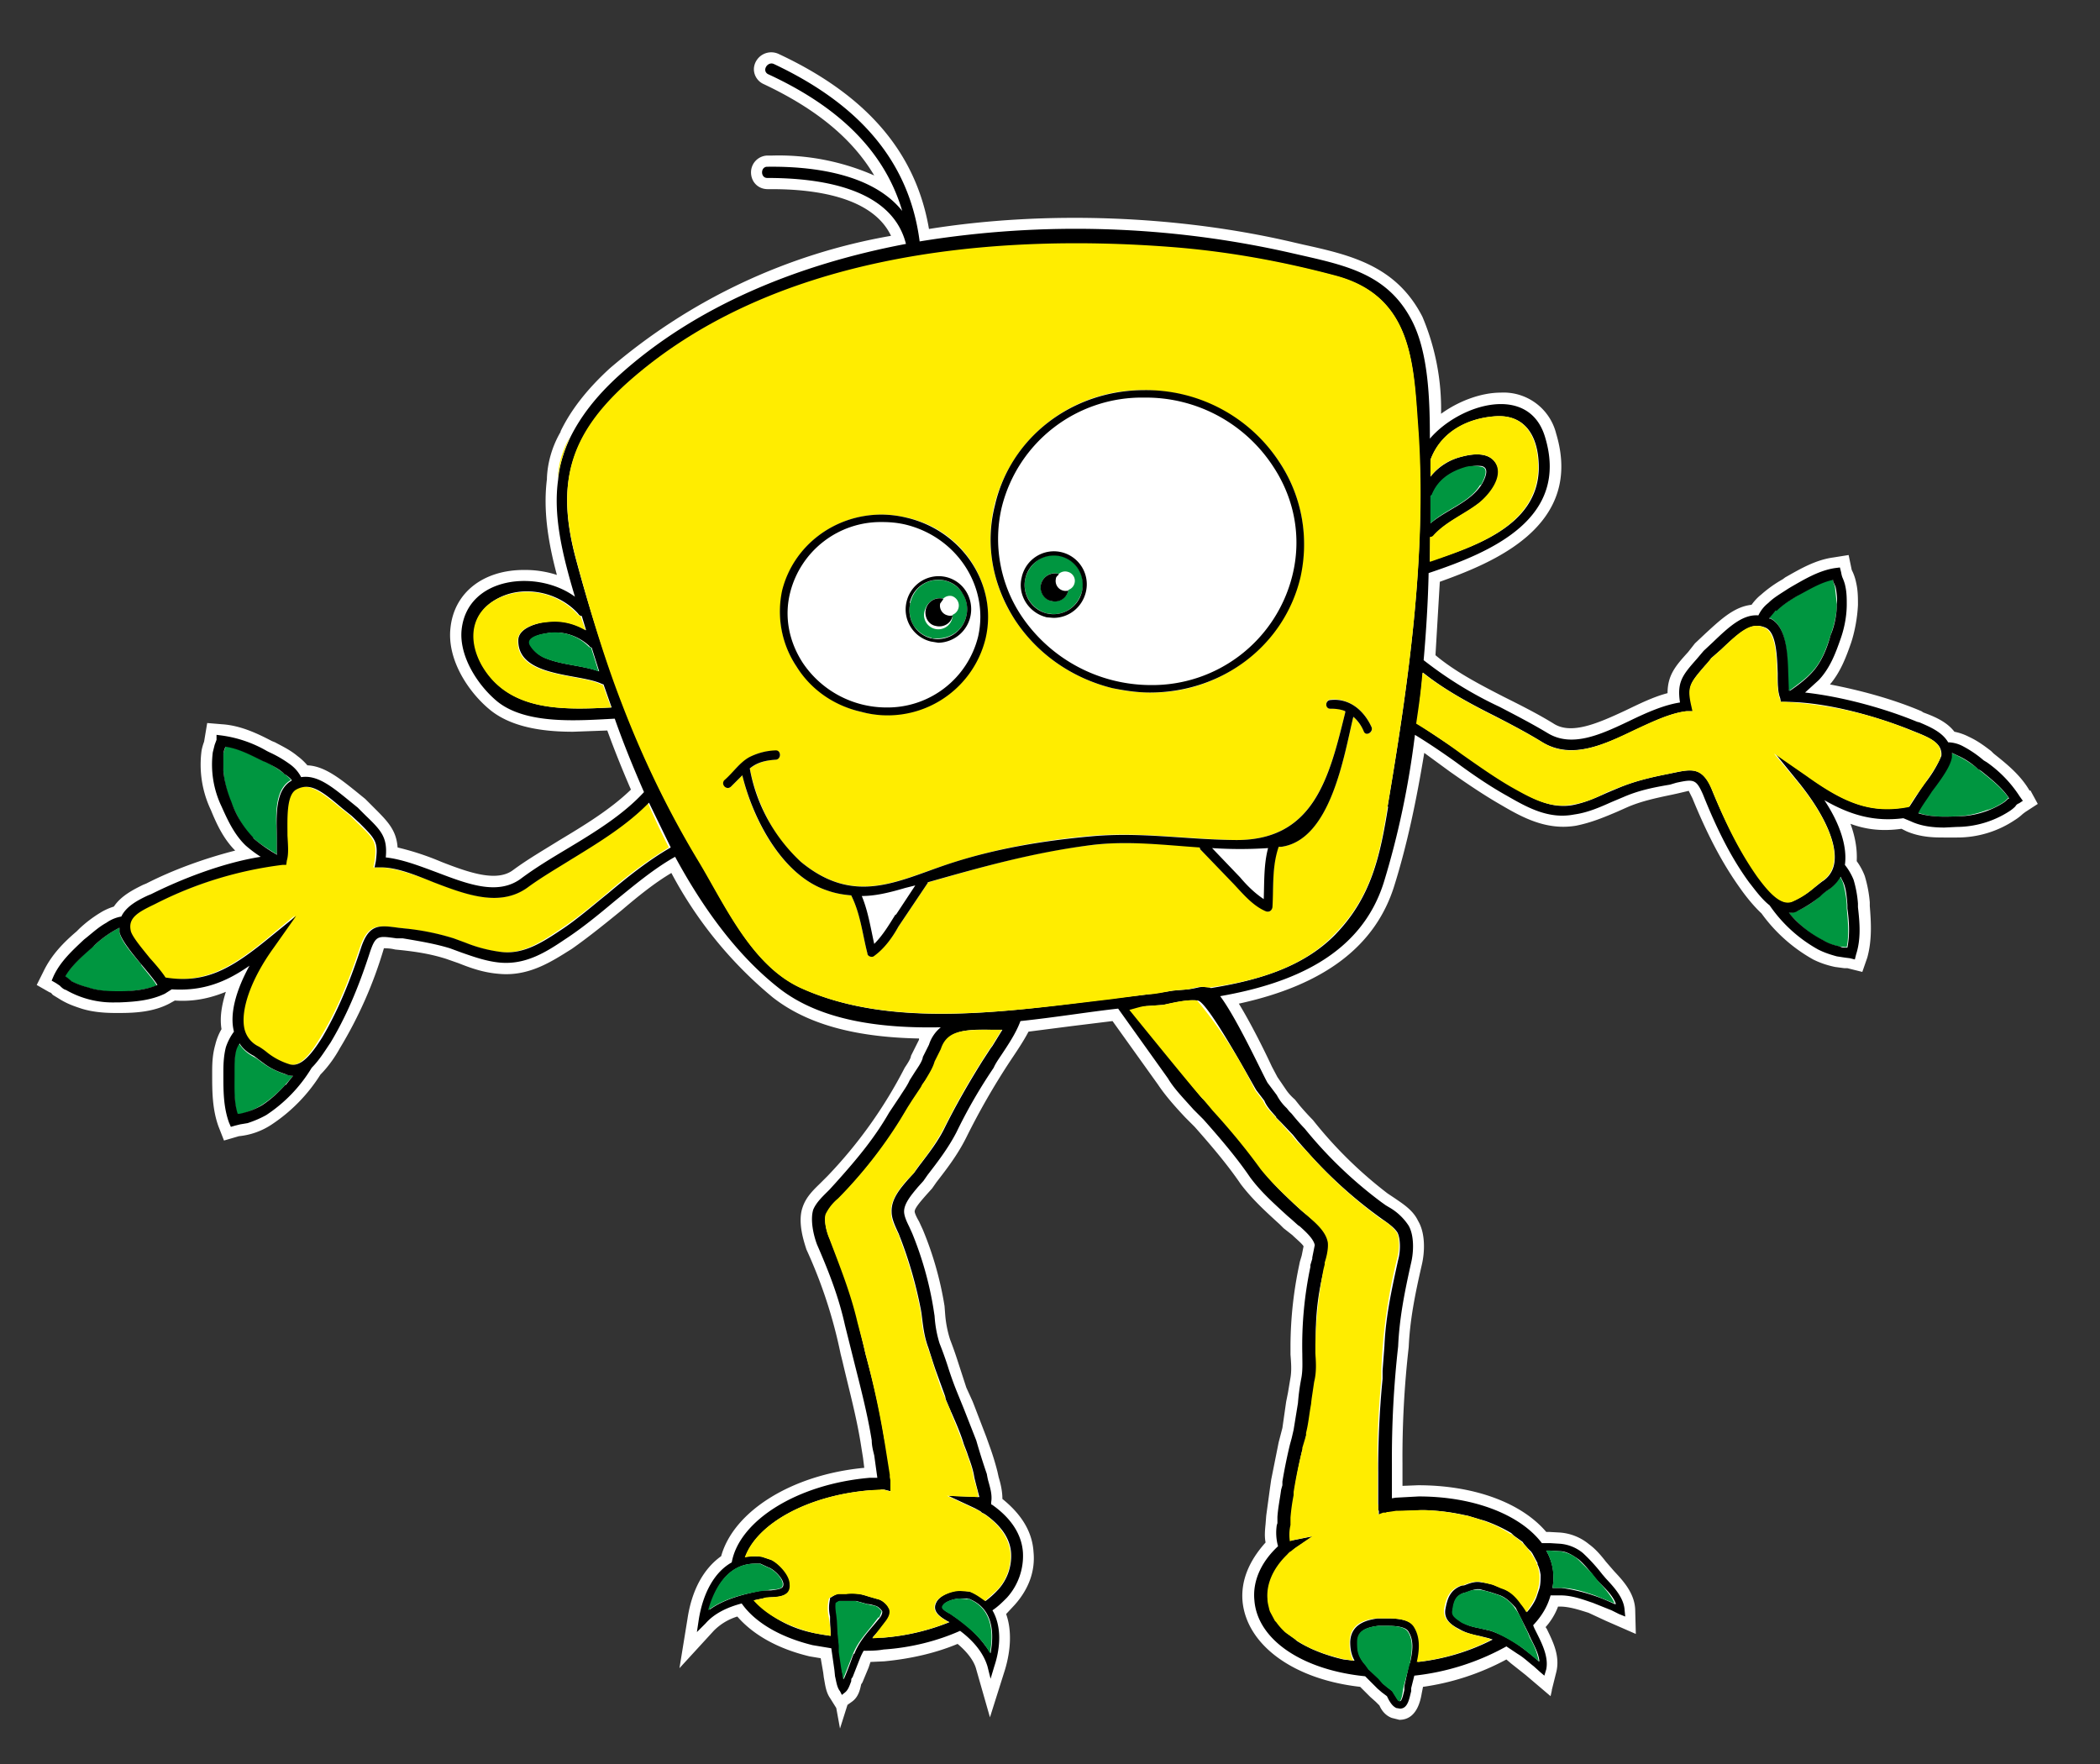 <svg xmlns="http://www.w3.org/2000/svg" viewBox="0 0 33.75 28.35"><rect x="0" y="0" width="33.75" height="28.35" fill="#333333" stroke="none"/><defs/><switch><g><path fill="#FFF" d="M32.62 12.71c-.15-.26-.38-.44-.58-.6l-.04-.04c-.13-.1-.23-.17-.36-.23a.88.88 0 00-.23-.08c-.13-.17-.34-.25-.5-.31l-.03-.02c-.47-.2-1-.34-1.47-.43.17-.2.26-.44.34-.67.05-.15.1-.38.11-.61 0-.12 0-.23-.03-.36a.78.78 0 00-.07-.2l-.05-.24-.25.04c-.29.04-.54.19-.77.32l-.04.03a2 2 0 00-.35.25c-.04.03-.1.09-.15.16-.28.03-.5.24-.74.46l-.17.16-.11.14c-.2.22-.33.37-.33.66-.23.06-.45.17-.68.28-.45.21-.87.39-1.15.21-.26-.16-.54-.3-.8-.43-.41-.21-.79-.41-1.1-.67l.07-1.18c.83-.3 2.32-.88 1.87-2.38a.87.87 0 00-.89-.66c-.31 0-.67.13-.96.34a3.8 3.8 0 00-.3-1.56c-.42-.82-1.15-.99-1.92-1.16l-.13-.03c-1.86-.44-4-.52-5.88-.22-.21-1.23-1-2.15-2.41-2.81a.28.28 0 00-.4.2c-.02.11.04.23.15.28.85.4 1.43.88 1.78 1.47a3.81 3.81 0 00-1.64-.32h-.08a.27.27 0 00-.26.27c0 .15.11.27.27.27h.07c.73 0 1.62.14 1.91.75A9.43 9.43 0 009.8 5.92c-.36.33-.62.66-.79 1.01v.01c-.14.24-.21.5-.22.74v.02c-.06.48.01.98.16 1.54a1.66 1.66 0 00-.53-.08c-.65 0-1.12.36-1.18.93-.06.52.3 1.05.65 1.33.38.3.94.34 1.32.34l.55-.02c.12.33.25.65.38.95-.33.32-.76.58-1.16.82-.24.15-.5.3-.73.47-.26.2-.7.05-1.16-.13a4.36 4.36 0 00-.7-.23c-.02-.28-.16-.42-.38-.64l-.14-.14-.16-.13c-.25-.2-.5-.4-.77-.41a.94.94 0 00-.16-.15c-.12-.1-.25-.16-.36-.22l-.05-.02c-.23-.12-.5-.25-.8-.27l-.24-.02-.04.24-.01.06a.88.88 0 00-.04.14 1.7 1.7 0 00.15.96c.09.22.2.46.39.65-.47.12-.98.3-1.43.53l-.05.02c-.14.07-.35.17-.47.35a.94.94 0 00-.22.1 2 2 0 00-.34.26l-.04.04c-.2.17-.4.37-.53.64l-.11.22.21.12c.02 0 .03.02.05.04l.13.08c.12.07.21.1.33.14.16.05.34.07.55.07h.06c.27 0 .55-.02.8-.15l.09-.05c.29.02.55-.03.82-.14-.07.22-.1.42-.07.6a.92.92 0 00-.1.25c-.04.14-.05.27-.05.43v.05c0 .26 0 .55.1.83l.09.23.24-.07a1.15 1.15 0 00.53-.19 2.65 2.65 0 00.78-.8c.14-.14.25-.31.31-.42a6.8 6.8 0 00.71-1.61c.03 0 .1 0 .18.02l.1.01c.28.03.5.07.72.14l.2.07c.2.08.4.15.64.17.49.05.86-.2 1.18-.4.27-.19.53-.4.8-.62.27-.23.53-.44.8-.6a6.6 6.6 0 001.63 2c.55.43 1.32.64 2.35.66v.02l-.11.22-.02.04c0 .04-.06.13-.1.19a7.38 7.38 0 01-1.24 1.74l-.1.1c-.1.1-.24.22-.3.4-.09.25.03.58.06.68a7.73 7.73 0 01.55 1.68l.03.12c.1.43.22.87.29 1.3l.04.25.02.16c-1.17.11-2.1.7-2.3 1.42-.28.2-.47.54-.54 1l-.13.8.55-.6a.9.9 0 01.38-.23c.26.3.66.52 1.16.64l.18.03.04.23.01.08c.02.1.03.23.1.33l.1.16.06.33.12-.38.07-.05c.1-.07.13-.18.15-.28l.02-.03.1-.24.03-.09.22-.01c.42-.04.82-.13 1.18-.28.12.1.26.25.3.41l.22.77.24-.76c.1-.33.11-.65.02-.9l.14-.15c.23-.26.33-.55.3-.85-.02-.32-.19-.6-.5-.85 0-.13-.03-.25-.06-.35l-.02-.09a4.2 4.2 0 00-.13-.42l-.05-.14-.2-.52-.02-.05-.1-.22-.13-.4a6.41 6.41 0 00-.13-.37 1.77 1.77 0 01-.08-.41l-.01-.13a5.42 5.42 0 00-.35-1.23l-.06-.13c-.03-.05-.07-.13-.07-.16 0-.06.13-.2.19-.27l.09-.1.07-.1c.17-.22.34-.44.48-.72a11.57 11.57 0 01.7-1.22c.1-.15.21-.31.3-.48l.7-.09.65-.08.73 1.02c.12.18.28.36.44.53l.15.15c.31.35.55.64.74.92.19.25.4.44.63.65l.06.06.14.11c.05.05.16.14.18.18l-.03.15-.03.1-.01.05a6.37 6.37 0 00-.14 1.28v.16c.01.13.02.25 0 .37l-.04.24-.03.15-.06.42-.06.23-.12.6-.01.07-.01.07-.06.44-.01.13c-.01.1-.02.2 0 .3-.27.3-.4.62-.37.95.07.7.82 1.25 1.89 1.37l.08.08.08.08.09.08.03.03.03.03c.03.07.09.16.2.2l.12.03c.28 0 .34-.31.36-.43l.02-.1a4 4 0 001.34-.44l.07.06.24.19.4.34.02-.09v-.01l.07-.28c.07-.27-.06-.51-.15-.7l-.02-.03c.09-.1.16-.22.2-.33h.03c.16 0 .33.06.46.1l.28.13.48.21-.01-.39c-.01-.27-.2-.47-.34-.62l-.13-.15c-.07-.09-.16-.2-.27-.28a.83.83 0 00-.47-.19l-.18-.01h-.04c-.4-.47-1.16-.75-2.06-.75l-.25.01v-.18-.17a15.53 15.53 0 01.1-1.88c.02-.44.1-.84.21-1.32.05-.21.06-.51-.06-.71-.08-.17-.24-.27-.37-.36l-.12-.08A6.8 6.8 0 0121.1 18a4.32 4.32 0 01-.21-.23l-.08-.1a.84.84 0 01-.13-.14l-.15-.22-.09-.17c-.12-.26-.34-.7-.53-1.01 1.38-.3 2.2-.93 2.5-1.9.2-.64.35-1.34.48-2.13l.41.3c.27.19.55.38.83.54.34.2.73.41 1.2.33.25-.05.46-.14.65-.22l.18-.08c.21-.09.43-.14.72-.2l.09-.02.17-.04.06.12c.25.61.49 1.06.77 1.45.07.1.2.27.34.4a2.57 2.57 0 00.83.74c.1.05.21.09.35.12l.15.02h.05l.24.06.08-.23c.08-.29.06-.58.04-.83v-.06a2.04 2.04 0 00-.08-.42.99.99 0 00-.13-.24c.01-.18-.02-.38-.1-.6.27.1.53.12.82.08l.08.04c.23.1.46.1.61.1h.2a1.66 1.66 0 00.93-.28.81.81 0 00.13-.1l.04-.03.2-.13-.12-.22z"/><path fill="none" d="M17.08 9.5c.03 0 .06 0 .1-.02a.15.15 0 00-.02-.3.15.15 0 00-.14.05.15.15 0 00.06.27zM13.87 11.32a1.5 1.5 0 001.85-1.09c.18-.8-.34-1.6-1.17-1.8a1.62 1.62 0 00-.38-.04 1.5 1.5 0 00-1.47 1.13c-.1.39-.02.79.2 1.13.22.34.56.58.97.67zm.7-1.64a.53.53 0 01.63-.4c.14.03.25.11.33.23.07.12.1.27.06.4a.53.53 0 01-.63.4.52.52 0 01-.33-.23.54.54 0 01-.06-.4z"/><path fill="none" d="M17.9 10.94c.2.04.4.07.59.07 1.1 0 2.04-.73 2.29-1.76.14-.6.03-1.22-.31-1.75a2.44 2.44 0 00-2.08-1.11c-1.1 0-2.05.72-2.3 1.76-.13.6-.02 1.21.32 1.74s.87.9 1.5 1.05zm-1.48-1.66a.53.53 0 01.64-.4c.28.06.45.35.39.64a.53.53 0 01-.64.4.53.53 0 01-.39-.64zM15.23 9.89h.08a.16.16 0 00-.02-.3.15.15 0 00-.13.03.16.16 0 00-.05.08c-.02.09.03.17.12.19zM19.48 13.63l.45.47c.11.12.23.26.38.35 0-.27 0-.56.08-.83-.3.03-.61.03-.91 0zM13.84 14.4c.11.24.15.5.21.77.14-.14.24-.31.35-.47l.31-.47-.16.04c-.27.08-.49.13-.7.13z"/><path fill="#009640" d="M4.57 17.26c-.2-.07-.3-.14-.38-.2a.68.68 0 00-.12-.08.61.61 0 01-.23-.21.43.43 0 00-.05.1c-.02.1-.03.22-.03.35v.06c0 .21 0 .43.05.63h.03l.09-.02c.1-.04.18-.07.26-.12.16-.1.3-.23.39-.33a9 9 0 00.13-.15h-.02a.48.48 0 01-.12-.03zM4.45 13.73v-.29c-.02-.33-.04-.75.22-.9h.01a.55.55 0 00-.12-.11 1.55 1.55 0 00-.3-.19l-.05-.02c-.19-.1-.39-.2-.59-.23v.03a.42.42 0 00-.03.09 1.7 1.7 0 00.12.78c.09.2.19.42.35.57.11.1.24.18.37.26l.02.01zM2.27 15.5c-.2-.23-.33-.4-.35-.52v-.07a1.64 1.64 0 00-.4.28l-.05.04c-.16.14-.32.29-.43.46l.03.02.07.06a1.71 1.71 0 00.78.17c.2-.01.41-.03.6-.1-.04-.08-.15-.2-.25-.33z"/><path fill="#FFED00" d="M9.2 13.8c-.26.14-.51.3-.74.47-.44.31-.98.1-1.5-.1-.3-.11-.6-.22-.85-.23H6l.02-.1c.04-.3 0-.35-.26-.6a7.34 7.34 0 01-.13-.13l-.15-.12c-.35-.29-.53-.42-.74-.3-.17.1-.15.47-.14.75v.4l-.02.05h-.06c-.7.07-1.5.37-2.03.63l-.04.02c-.25.12-.41.22-.38.4.02.1.2.3.32.46.1.12.2.23.25.32.63.08 1.04-.14 1.62-.61l.48-.4-.36.51c-.37.52-.54 1.02-.47 1.32.03.13.1.22.22.29l.15.1c.08.05.15.1.33.17.2.08.38-.16.54-.43.24-.39.43-.83.63-1.43.13-.4.3-.37.6-.33l.1.01c.3.04.54.08.8.16l.18.07c.2.07.38.13.58.15.35.04.64-.15.94-.35.26-.17.52-.38.77-.59a7.2 7.2 0 011-.74 12.6 12.6 0 01-.34-.72c-.35.36-.8.63-1.23.9z"/><path fill="#009640" d="M29.24 14.41c-.08.07-.16.14-.36.23a.35.35 0 01-.14.03l.14.14c.1.1.24.22.41.3.08.05.16.08.27.1l.09.01h.03c.04-.2.02-.41 0-.62v-.06a1.63 1.63 0 00-.06-.35.52.52 0 00-.05-.1.6.6 0 01-.22.23.85.85 0 00-.11.09zM28.73 10.82c0 .1 0 .21.02.29l.01-.01c.13-.1.25-.18.35-.29.16-.16.24-.38.31-.6.04-.12.1-.3.1-.5l-.03-.28-.03-.09-.01-.03c-.2.05-.4.16-.58.27l-.05.03c-.1.07-.2.13-.28.2-.03.03-.1.08-.11.12h.01c.27.13.28.55.29.89zM31.83 12.39l-.05-.04a1.69 1.69 0 00-.42-.25v.07c-.02.13-.14.3-.32.55-.1.13-.19.27-.22.34.19.07.4.07.6.06.14 0 .33-.03.51-.1.09-.02.16-.06.26-.12a.46.46 0 00.07-.06l.02-.02c-.12-.17-.29-.3-.45-.43z"/><path d="M31.93 12.25l-.05-.03a1.76 1.76 0 00-.32-.22.53.53 0 00-.25-.07c-.1-.17-.3-.25-.46-.32l-.04-.01c-.48-.2-1.17-.4-1.8-.47l.22-.2c.18-.19.27-.43.35-.66.05-.14.1-.34.1-.56 0-.1 0-.2-.03-.32a.76.76 0 00-.04-.11.42.42 0 01-.02-.08l-.02-.08-.08.01c-.26.04-.49.18-.7.3l-.05.03c-.12.08-.23.14-.32.23a.55.55 0 00-.16.2c-.25-.02-.47.18-.73.43l-.15.14-.11.13c-.23.26-.32.37-.27.7-.26.04-.53.16-.8.29-.48.23-.94.44-1.33.2-.25-.15-.52-.29-.77-.42a6.3 6.3 0 01-1.22-.75c.04-.46.07-.93.08-1.4 1.02-.34 2.27-.88 1.87-2.19-.26-.86-1.37-.53-1.85.03 0-.61-.02-1.36-.28-1.88-.4-.79-1.1-.91-1.93-1.1a15.62 15.62 0 00-5.99-.19c-.18-1.4-1.11-2.27-2.34-2.85-.1-.05-.2.1-.1.16 1.02.47 1.85 1.15 2.16 2.2-.48-.6-1.44-.72-2.17-.71-.11 0-.11.18 0 .18.8 0 2 .14 2.23 1.06-1.74.33-3.39 1-4.63 2.13-.36.33-.6.65-.76.97-.11.23-.18.46-.2.69-.08.57.06 1.18.27 1.88-.6-.44-1.72-.33-1.82.52-.05.43.26.91.58 1.17.47.37 1.3.3 1.88.27.14.4.3.79.47 1.18-.34.37-.8.65-1.25.92-.25.15-.5.3-.74.48-.37.26-.84.08-1.34-.11-.27-.1-.55-.21-.82-.24.03-.32-.07-.43-.32-.67a14 14 0 01-.13-.13l-.16-.13c-.27-.22-.5-.4-.75-.36a.58.58 0 00-.17-.2 1.9 1.9 0 00-.34-.2l-.04-.02a1.98 1.98 0 00-.73-.25l-.08-.01v.08l-.03.08-.03.12a1.56 1.56 0 00.14.87c.09.2.2.45.39.63a2 2 0 00.24.18c-.63.1-1.3.37-1.76.6l-.05.02c-.15.07-.35.17-.43.34a.59.59 0 00-.24.1c-.11.06-.2.14-.31.23l-.05.04c-.18.17-.38.35-.49.59l-.03.07.07.04.06.04c.03.03.06.06.1.07a1.51 1.51 0 00.8.2h.06c.25-.01.5-.03.73-.14l.11-.07c.48.03.85-.1 1.25-.38-.23.42-.32.79-.25 1.06a.9.9 0 00-.13.25c-.03.12-.04.24-.04.39v.06c0 .25 0 .51.09.76l.03.07.07-.02.08-.02.12-.02c.12-.04.21-.08.3-.13a2.38 2.38 0 00.73-.76c.13-.13.23-.3.3-.4.24-.4.44-.85.64-1.47.09-.26.13-.25.42-.21h.1c.3.05.53.09.76.16l.19.07c.2.07.4.14.61.16.42.04.75-.17 1.06-.38.26-.17.53-.39.78-.6.32-.26.64-.53.98-.72.45.83 1 1.59 1.68 2.12.66.51 1.61.64 2.59.62a.59.59 0 00-.19.28l-.1.2V17c-.02.08-.09.17-.14.25l-.07.11c-.04.09-.1.17-.15.25l-.18.27c-.23.4-.5.73-.86 1.13l-.1.11c-.1.1-.21.2-.26.32-.05.16 0 .4.06.56.2.46.35.85.45 1.3l.13.52c.11.44.23.89.3 1.33 0 .08.02.16.04.24l.05.36h-.12c-1.17.1-2.1.69-2.22 1.36-.27.15-.46.48-.53.92l-.03.2.14-.14c.14-.16.35-.26.58-.32.21.3.61.54 1.14.67l.3.05.01.07.04.28.01.1c.02.08.03.18.08.24l.03.06.05-.04c.05-.04.07-.1.1-.18 0-.02 0-.05.02-.06l.11-.28.02-.05a1 1 0 01.05-.1c.1 0 .21 0 .32-.02.45-.03.87-.14 1.23-.3.2.15.37.34.44.57l.05.2.06-.2c.1-.3.12-.64-.03-.9.09-.06.16-.13.23-.2a1 1 0 00.26-.73c-.02-.3-.2-.56-.5-.77h-.01v-.04c.02-.12-.02-.24-.05-.35a1.25 1.25 0 01-.02-.1 11.04 11.04 0 01-.17-.54l-.2-.51-.11-.27a5.4 5.4 0 01-.15-.42 5.98 5.98 0 00-.13-.36 1.88 1.88 0 01-.08-.44l-.02-.13a5.53 5.53 0 00-.34-1.2l-.05-.11c-.04-.08-.08-.17-.08-.24 0-.13.12-.27.22-.39l.09-.1.07-.1c.17-.22.33-.43.46-.68.16-.33.35-.67.6-1.04.03-.07.08-.14.12-.2.12-.18.24-.36.31-.55.57-.06 1.11-.15 1.57-.2l.8 1.12c.1.17.26.33.41.5l.16.16c.32.36.56.65.75.93.17.23.36.4.6.62l.07.06.1.09.03.02c.1.09.22.2.24.3l-.04.2v.02l-.03.1v.03a6.13 6.13 0 00-.13 1.4c0 .14.01.27-.02.41a3.52 3.52 0 00-.05.38l-.07.43-.03.13-.03.11a8.6 8.6 0 00-.12.59v.06l-.02.07c-.02.15-.05.29-.06.44v.1l-.01.03a.81.81 0 00.02.34c-.28.26-.41.57-.38.87.05.64.78 1.12 1.78 1.22l.13.13.07.07.07.06.08.06.03.06c.03.05.06.1.12.13l.06.01c.13 0 .15-.17.18-.28v-.05l.05-.2a3.91 3.91 0 001.48-.47l.18.12c.1.06.17.13.26.2l.1.09.07.06.03-.1c.04-.19-.06-.4-.14-.56l-.05-.1a.75.75 0 01-.02-.05c.14-.15.23-.3.28-.48h.16c.19 0 .37.07.52.12l.3.12.12.06.1.04-.01-.1c-.01-.2-.17-.37-.3-.51l-.06-.07a2.83 2.83 0 00-.31-.34.66.66 0 00-.37-.15l-.16-.01h-.13c-.34-.45-1.08-.75-1.98-.75l-.37.02-.06.01v-.05V23.73v-.2a16.05 16.05 0 01.1-1.89c.02-.45.1-.86.21-1.35.04-.17.05-.43-.04-.59a.92.92 0 00-.32-.3l-.05-.03-.07-.05a6.87 6.87 0 01-1.23-1.18 3.46 3.46 0 01-.21-.24l-.04-.04-.04-.05a.78.78 0 01-.16-.21l-.15-.2c-.09-.16-.49-1.03-.76-1.39 1.14-.2 2.26-.65 2.63-1.83.23-.75.4-1.55.5-2.37.23.14.45.29.66.44.27.2.55.39.82.54.33.19.67.38 1.08.3.22-.03.42-.12.6-.2l.19-.08c.23-.1.45-.15.75-.2l.1-.03c.28-.06.32-.06.43.19.24.6.47 1.04.74 1.41.08.1.2.27.33.37a2.3 2.3 0 00.78.71c.1.05.19.08.3.11l.13.02.08.01.08.02.02-.08c.08-.25.06-.5.03-.76v-.06a1.79 1.79 0 00-.07-.38.96.96 0 00-.14-.24c.04-.28-.07-.65-.33-1.04.42.24.8.35 1.27.29l.12.05c.17.08.36.1.54.1l.2-.01a1.57 1.57 0 00.84-.25.58.58 0 00.1-.08c.01-.02.03-.04.06-.05l.06-.04-.05-.07a1.98 1.98 0 00-.53-.55zM23 7.97l.02-.02c.1-.24.31-.38.56-.44a.59.59 0 01.23-.02c.15.03.04.23 0 .3-.19.29-.56.4-.82.62v-.44zm-.01.66c.02 0 .04 0 .06-.03.2-.22.5-.34.73-.52.16-.12.39-.41.27-.62-.11-.2-.37-.17-.56-.12a.93.93 0 00-.5.32v-.27c.17-.45.6-.67 1.05-.7.54-.03.7.42.69.86-.03.9-1.02 1.23-1.75 1.47l.01-.4zm1.92 16.29l.16.01c.11 0 .21.07.3.13.08.07.15.15.22.24a1.49 1.49 0 00.14.16c.1.1.2.2.24.32h-.02a2.85 2.85 0 00-.86-.26h-.14a.85.85 0 00-.1-.6h.06zm3.64-15.1c.08-.08.17-.14.28-.21l.05-.03c.19-.1.38-.22.58-.26v.02l.04.09c.02.1.03.2.02.28 0 .2-.05.38-.1.5-.06.22-.15.44-.3.6-.1.11-.22.2-.35.29h-.02l-.01-.28c-.01-.33-.03-.75-.29-.88h-.02l.11-.13zm-20.8.87c-.26-.47-.14-.94.38-1.13.4-.14.88-.01 1.16.3.02.03.04.04.06.04l.07.23a.97.97 0 00-.62-.14c-.16.02-.47.1-.47.3-.01.6.99.53 1.34.7l.03.01.13.37c-.78.04-1.65.07-2.08-.68zm1.72-.3l.04.02.12.38c-.28-.1-.6-.1-.88-.22a.5.5 0 01-.21-.18c-.1-.15.17-.2.24-.21.25-.05.51.03.7.21zm-5.4 3.07a1.56 1.56 0 01-.35-.57c-.05-.12-.11-.3-.13-.5v-.28a.4.4 0 01.03-.1V12c.21.03.4.13.6.23l.05.02c.12.06.22.11.3.19.04.02.1.07.12.1l-.01.01c-.26.15-.24.57-.23.9v.29l-.01-.01a2.36 2.36 0 01-.37-.26zm-2.14 2.47c-.14 0-.33 0-.51-.06a1.35 1.35 0 01-.27-.1l-.07-.06a.2.2 0 01-.03-.02c.1-.17.27-.32.43-.46l.04-.04a1.68 1.68 0 01.4-.28v.07c.03.12.16.29.36.53.1.12.21.25.25.32-.19.08-.4.1-.6.1zm2.66 1.5c-.09.1-.23.24-.39.34a1.21 1.21 0 01-.35.13h-.03c-.06-.19-.05-.4-.05-.62v-.06c0-.13 0-.24.03-.35a.4.4 0 01.05-.1c.05.08.13.15.23.2l.12.09c.08.06.17.13.38.2.04.02.08.03.13.03l-.12.15zm5.18-3.07c-.25.2-.5.42-.76.59-.3.2-.6.39-.95.35a2.3 2.3 0 01-.58-.15l-.19-.07a3.94 3.94 0 00-.8-.16l-.09-.01c-.3-.04-.47-.07-.6.33-.2.6-.39 1.04-.62 1.43-.17.27-.35.5-.54.43a1.1 1.1 0 01-.34-.18 1.09 1.09 0 00-.14-.1.42.42 0 01-.23-.28c-.07-.3.1-.8.47-1.31l.36-.51-.48.39c-.58.47-.99.7-1.62.6-.05-.08-.15-.2-.25-.31-.12-.15-.3-.36-.31-.45-.04-.2.12-.29.37-.41l.04-.02a6.16 6.16 0 012.03-.62h.06l.01-.07c.03-.1.02-.23.01-.4 0-.27-.02-.65.14-.74.22-.12.4.01.74.3l.15.12.13.12c.26.26.3.3.26.61l-.02.1h.1c.26 0 .55.12.85.24.52.2 1.06.4 1.5.09.23-.17.49-.32.73-.47.44-.27.88-.54 1.23-.9l.35.72c-.35.2-.69.47-1.01.74zm1.63 11.52c.07-.3.27-.75.74-.75h.08l.13.06c.09.03.24.18.24.27 0 .06-.03.08-.2.1h-.14c-.3.06-.62.14-.86.32zm2.32.7l-.02.05a6.09 6.09 0 01-.14.36 1.89 1.89 0 01-.03-.17l-.03-.27-.01-.1-.02-.2v-.2l-.02-.09a.63.63 0 010-.2l.04-.03h.27l.18.05c.05 0 .1.02.14.03.03.01.08.05.1.09 0 0 0 .05-.04.1l-.1.12c-.12.14-.24.28-.31.46zm2.2-.01a1.9 1.9 0 00-.54-.56l-.1-.07c-.13-.07-.15-.1-.12-.14.03-.06.18-.11.28-.11h.12c.43.16.41.6.36.88zm.03-9.76l-.03.04-.13.2c-.25.4-.44.74-.6 1.06-.11.23-.26.42-.42.63l-.08.11-.1.11c-.12.14-.27.31-.26.52 0 .11.06.23.1.32l.01.02a6.76 6.76 0 01.36 1.23l.01.06.01.08c.02.16.04.31.1.47l.08.25.03.09.16.44.01.05.08.19.01.02c.07.16.15.34.2.51l.05.13.02.06c.04.11.08.22.1.35l.03.12.05.19-.5-.02.43.2.09.05.02.02.04.02.03.02c.25.18.39.39.4.62a.8.8 0 01-.21.58 1.5 1.5 0 01-.2.18.7.7 0 00-.25-.15l-.14-.02h-.02c-.11 0-.32.07-.38.19-.08.15.07.24.17.3l.04.02c-.32.13-.68.22-1.07.25h-.17l.11-.12.1-.13c.03-.03.12-.16.05-.24 0-.01-.08-.11-.17-.13l-.14-.04a2.92 2.92 0 00-.18-.05.59.59 0 00-.18 0h-.08-.04c-.04 0-.1.04-.13.06l-.02.01v.02a.61.61 0 000 .28v.08l.01.2v.03a2.6 2.6 0 01-.24-.04 1.8 1.8 0 01-.99-.53 1.97 1.97 0 01.27-.05c.13 0 .33-.02.32-.22 0-.14-.2-.33-.31-.38l-.15-.05a1.1 1.1 0 00-.27 0c.19-.53 1-.99 2.02-1.07h.14l.02-.01h.05l.12.03v-.13-.05l-.02-.05v-.04l-.07-.45-.03-.14c-.07-.45-.18-.91-.3-1.35l-.03-.13-.09-.38c-.1-.47-.28-.9-.45-1.33-.07-.15-.1-.33-.06-.41a.76.76 0 01.2-.25l.12-.12c.36-.4.64-.75.88-1.15l.12-.2.07-.1.14-.22.02-.04.05-.08a.95.95 0 00.15-.28l.1-.2c.1-.31.38-.33.8-.32h.18l-.16.26zm6.7 9.92l-.08.37v.06c-.03.14-.05.18-.07.18v.06-.06c-.03 0-.05-.05-.07-.08l-.05-.08-.09-.07-.06-.05-.07-.08a3.76 3.76 0 00-.16-.15l-.05-.07a.46.46 0 01-.13-.37c0-.16.1-.23.33-.26h.16c.18 0 .3.03.33.1.09.14.06.33.02.5zm2.09-.03h-.01a3.2 3.2 0 00-.27-.22c-.13-.1-.3-.2-.5-.27l-.17-.04c-.1-.02-.2-.04-.29-.1-.1-.06-.17-.1-.15-.2.02-.15.06-.23.18-.27l.04-.01c.06-.02.12-.05.18-.05h.03l.18.05.15.05c.1.04.18.12.25.2l.15.3.05.1.04.09c.06.12.13.25.14.37zm-4.55-9.18l.13.17c.04.1.12.18.19.26v.01l.05.05.03.03.19.2.08.1.15.17a7.19 7.19 0 001.2 1.08c.1.07.2.14.25.22.05.1.05.3.01.44-.1.46-.2.9-.22 1.38l-.03.4v.13a14.89 14.89 0 00-.07 1.52V24.27l.01.01v.07h.01l.07-.03h.05l.01-.01h.02l.14-.02h.03l.35-.02h.05a3.44 3.44 0 01.65.08l.05.01.2.06.07.02a2.33 2.33 0 01.43.2l.04.04.14.1.02.03.06.07.06.06.02.03.08.15v.02c.03.06.04.11.05.17 0 .07 0 .15-.02.22l-.04.12c-.03.09-.09.18-.16.26a.9.9 0 00-.08-.13.65.65 0 00-.31-.25l-.15-.06a1.16 1.16 0 00-.2-.04c-.1-.02-.19.02-.27.05h-.03c-.2.07-.24.22-.27.38-.03.17.1.26.22.32.1.06.21.09.32.11l.16.04.06.02a3.45 3.45 0 01-1.2.36c.04-.17.06-.37-.04-.55-.06-.1-.2-.15-.43-.15h-.18c-.1.02-.43.05-.44.38 0 .12.02.21.07.3l-.18-.02-.04-.01a2.34 2.34 0 01-.21-.06l-.06-.02a2.58 2.58 0 01-.2-.08l-.06-.03a1.52 1.52 0 01-.18-.1l-.03-.03-.14-.1-.02-.03a1 1 0 01-.12-.13l-.02-.03a.87.87 0 01-.08-.15l-.01-.03a.65.65 0 01-.04-.16c-.02-.24.08-.49.3-.7l.03-.02a.34.34 0 01.04-.05l.01-.01a.84.84 0 01.09-.07l.25-.17-.3.06-.05.01a.68.68 0 010-.24v-.02-.11l.05-.36v-.05a7.72 7.72 0 01.13-.68l.02-.02.04-.2.01-.05c.04-.15.06-.3.08-.46l.01-.09.05-.27c.03-.16.02-.3.01-.46v-.08-.07a4.12 4.12 0 01.13-1.2l.02-.08v-.03c.03-.1.06-.21.05-.32-.02-.18-.2-.32-.34-.44a1.37 1.37 0 01-.1-.08l-.11-.1c-.2-.19-.37-.35-.52-.56-.21-.29-.46-.6-.77-.94l-.16-.17-.03-.03-1.15-1.42c.05 0 .2-.05.25-.06l.28-.02c.19-.04.4-.09.55-.07.16.02.85 1.29.94 1.44zm2.12-4.56c-.13.8-.27 1.46-.85 2.06-.52.53-1.26.74-2 .86l-.02-.01c-.19-.02-.13 0-.34.03l-.24.02-.4.06-.6.07c-1.62.2-3.52.5-4.98-.17-.8-.36-1.22-1.33-1.64-2.03-.49-.81-.9-1.66-1.24-2.55A24.2 24.2 0 019.26 9c-.33-1.21-.11-1.99.8-2.81 2.3-2.08 5.8-2.44 8.77-2.2.9.06 1.78.22 2.65.45 1.25.34 1.24 1.46 1.31 2.52.14 2-.16 4.05-.49 6.01zm7.27 1.13l.05.1c.04.1.05.22.06.35v.06c.03.21.04.43 0 .63h-.03c-.03 0-.06 0-.09-.02-.1-.02-.19-.05-.27-.1a1.73 1.73 0 01-.55-.44c.05 0 .1 0 .14-.03.2-.1.28-.17.36-.23a.82.82 0 01.12-.1.6.6 0 00.21-.22zm1.11-1.13c-.62.13-1.05-.06-1.66-.5l-.5-.35.39.48c.4.5.61.97.56 1.28a.42.42 0 01-.2.3l-.14.11c-.07.06-.15.12-.32.2-.19.09-.38-.14-.57-.4-.26-.36-.49-.79-.73-1.37-.15-.39-.33-.35-.62-.29l-.1.02c-.3.06-.54.12-.78.22l-.19.08c-.18.08-.35.16-.56.2-.35.06-.65-.11-.97-.3-.26-.14-.54-.34-.8-.53l-.72-.48.09-.82c.35.28.76.5 1.16.7.25.13.52.27.76.42.47.28.99.04 1.49-.2.3-.14.57-.27.83-.3h.1l-.02-.1c-.07-.3-.03-.35.21-.63.04-.04.08-.08.1-.12l.16-.14c.33-.31.5-.45.72-.35.17.08.18.46.19.73 0 .16 0 .3.04.4l.01.06h.07c.69 0 1.52.25 2.06.47l.05.02c.25.1.42.19.4.38a1.9 1.9 0 01-.29.47l-.22.34zm1.58-.12a.46.46 0 01-.07.06 1.4 1.4 0 01-.76.22c-.2.01-.42.01-.61-.05.03-.08.13-.21.22-.35.19-.25.3-.42.32-.55v-.07l.13.06c.1.05.19.11.29.2l.05.03c.16.13.34.27.45.44l-.02.01z"/><path fill="#FFED00" d="M31.19 12.15c.02-.2-.14-.28-.4-.38l-.05-.02a6.21 6.21 0 00-2.06-.47h-.06l-.02-.06c-.03-.1-.04-.23-.04-.4-.01-.27-.02-.65-.2-.73-.21-.1-.38.04-.7.35l-.16.14-.1.12c-.24.28-.29.33-.22.64l.02.09h-.1c-.25.03-.53.16-.83.3-.5.24-1.02.49-1.48.2-.25-.15-.51-.29-.77-.42-.4-.2-.8-.42-1.16-.7-.02.28-.06.55-.1.82.25.15.5.32.73.49.27.19.54.38.8.53.32.18.62.35.98.28.2-.03.37-.1.56-.2l.18-.07c.25-.1.48-.16.79-.22l.09-.02c.3-.06.47-.1.63.29.24.59.46 1.01.72 1.38.19.26.39.48.57.4.18-.08.25-.15.32-.2l.14-.12a.42.42 0 00.2-.3c.06-.3-.15-.78-.56-1.28l-.4-.48.52.36c.6.43 1.03.62 1.65.5.05-.1.14-.22.23-.34.11-.17.27-.39.28-.48zM24.72 7.55c.01-.44-.15-.9-.69-.86-.45.03-.88.25-1.04.7v.27c.12-.16.29-.27.5-.32.18-.05.44-.08.55.11.12.22-.11.5-.27.63-.23.18-.53.3-.73.52a.07.07 0 01-.06.03v.4c.72-.25 1.7-.57 1.74-1.48z"/><path fill="#009640" d="M23.8 7.8c.04-.08.15-.28 0-.3a.59.59 0 00-.23 0c-.25.07-.46.2-.56.45l-.02.02v.44c.25-.23.63-.33.8-.62z"/><path fill="#FFED00" d="M9.66 11c-.35-.18-1.35-.1-1.34-.7 0-.21.3-.29.47-.3.22-.03.43.02.62.13a57.3 57.3 0 01-.08-.23.07.07 0 01-.05-.03 1.1 1.1 0 00-1.16-.3c-.52.18-.64.65-.38 1.12.43.75 1.3.72 2.08.68l-.13-.36-.03-.01z"/><path fill="#009640" d="M8.52 10.38a.5.5 0 00.22.19c.28.12.6.12.88.22l-.12-.38a.09.09 0 01-.04-.02.76.76 0 00-.7-.21c-.07.01-.33.06-.24.2z"/><path fill="#FFED00" d="M22.8 6.95c-.08-1.06-.07-2.18-1.33-2.52-.86-.23-1.74-.39-2.64-.46-2.97-.23-6.47.13-8.77 2.2-.91.83-1.13 1.6-.8 2.82.21.78.44 1.56.73 2.31.34.89.75 1.74 1.24 2.55.42.7.85 1.67 1.64 2.03 1.46.66 3.36.37 4.98.18l.6-.08c.12 0 .28-.04.4-.06l.24-.02c.2-.04.15-.05.34-.03h.01c.74-.1 1.5-.32 2-.85.6-.6.73-1.26.86-2.06.33-1.96.63-4.01.5-6.01zm-6.82 1.17a2.44 2.44 0 012.4-1.85 2.63 2.63 0 012.19 1.17c.36.56.47 1.2.32 1.84a2.44 2.44 0 01-2.4 1.85 2.6 2.6 0 01-2.18-1.17 2.36 2.36 0 01-.33-1.84zm-3.4 1.37c.17-.72.83-1.22 1.6-1.22.13 0 .26.02.4.05.9.2 1.46 1.08 1.25 1.94a1.62 1.62 0 01-1.6 1.23 1.74 1.74 0 01-1.43-.78c-.24-.37-.32-.8-.22-1.22zm9.34 2.26a.74.74 0 00-.17-.23c-.15.62-.36 1.97-1.16 2.09h-.05c-.1.31-.07.64-.1.97 0 .06-.05.09-.1.06-.2-.1-.36-.28-.51-.44l-.54-.55a.06.06 0 01-.01-.04c-.58-.04-1.15-.1-1.73-.03-.94.11-1.75.35-2.63.6l-.01.01-.47.7c-.1.17-.23.35-.4.47-.04.03-.1 0-.1-.04-.08-.31-.11-.64-.26-.93a1.64 1.64 0 01-.39-.08c-.72-.24-1.2-1.15-1.36-1.85l-.18.18c-.07.07-.17-.04-.1-.1.13-.12.23-.28.4-.37.12-.07.26-.1.41-.1.1-.02.1.13 0 .14a.71.71 0 00-.41.14c.11.54.39 1.14.82 1.5.87.71 1.55.3 2.36.04.75-.25 1.54-.39 2.32-.46.78-.06 1.5.05 2.27.07 1.29.03 1.54-1 1.8-2.05v-.02a.44.44 0 00-.23-.04c-.1 0-.1-.14 0-.15.3-.02.53.18.65.44.04.09-.08.16-.12.07z"/><path fill="#FFED00" d="M8.96 7.7c.03-.22.1-.45.2-.68-.12.21-.19.44-.2.69z"/><path d="M21.39 11.25c-.1 0-.1.15 0 .14.08 0 .16.01.23.04v.02c-.26 1.06-.51 2.08-1.8 2.05-.78-.01-1.49-.13-2.27-.06s-1.57.2-2.32.45c-.81.27-1.5.67-2.36-.04a2.7 2.7 0 01-.82-1.5c.12-.1.26-.13.41-.14.1 0 .1-.16 0-.15a.99.99 0 00-.42.11c-.16.09-.26.25-.4.37-.06.07.04.17.11.1l.18-.18c.17.7.64 1.61 1.36 1.85.14.05.27.07.39.08.15.3.18.62.26.93 0 .05.07.07.1.05.17-.12.3-.3.4-.48l.47-.7v-.01c.88-.25 1.7-.48 2.64-.6.58-.07 1.15 0 1.73.04l.01.03.54.56c.15.16.3.34.5.43.06.03.11 0 .12-.06.02-.32-.01-.65.1-.97h.04c.8-.11 1.01-1.47 1.16-2.09.07.06.13.14.17.24.04.08.16 0 .12-.08-.12-.26-.35-.46-.65-.43zm-7 3.45c-.1.16-.2.33-.34.47-.06-.27-.1-.53-.2-.77.21 0 .43-.05.7-.13l.16-.04-.31.47zm5.92-.25c-.15-.1-.27-.22-.38-.35l-.45-.47c.3.02.6.02.9 0-.07.26-.06.54-.07.82zM13.84 11.44a1.62 1.62 0 002-1.18c.2-.86-.37-1.73-1.27-1.94a1.75 1.75 0 00-.4-.05c-.76 0-1.42.5-1.6 1.22-.09.42-.01.86.23 1.22.23.37.6.63 1.04.73zM12.7 9.52a1.5 1.5 0 011.47-1.13c.13 0 .25.01.38.04.83.2 1.35 1 1.17 1.8a1.5 1.5 0 01-1.48 1.14 1.62 1.62 0 01-1.34-.72c-.22-.34-.3-.74-.2-1.13zM17.88 11.06c.2.04.4.07.6.07 1.17 0 2.16-.76 2.42-1.85.14-.63.03-1.29-.33-1.84a2.56 2.56 0 00-2.18-1.17c-1.16 0-2.15.76-2.4 1.85-.16.63-.04 1.28.32 1.84.36.55.92.94 1.57 1.1zM16.1 8.15a2.32 2.32 0 012.29-1.76 2.44 2.44 0 012.08 1.12c.34.52.45 1.14.3 1.74a2.32 2.32 0 01-2.28 1.76 2.51 2.51 0 01-2.08-1.12 2.23 2.23 0 01-.31-1.74z"/><path fill="#009640" d="M14.97 10.26h.1c.22 0 .41-.14.46-.36a.47.47 0 00-.05-.35.46.46 0 00-.4-.23c-.22 0-.4.15-.45.37-.03.12-.01.25.05.36.07.1.17.18.29.2zm-.1-.47c.04-.12.16-.2.28-.17h.01a.15.15 0 01.14-.04.16.16 0 01.01.3v.01a.23.23 0 11-.44-.1z"/><path d="M14.96 10.31l.12.02a.54.54 0 00.45-.82.52.52 0 00-.45-.25.53.53 0 00-.51.41.53.53 0 00.39.64zm-.34-.62a.47.47 0 01.57-.36c.12.03.22.1.28.21.07.11.09.24.06.36a.47.47 0 01-.56.36.46.46 0 01-.29-.21.49.49 0 01-.05-.36z"/><path d="M15.04 10.06c.12.03.25-.04.27-.17a.14.14 0 01-.08 0 .16.16 0 01-.12-.19l.05-.07-.01-.01a.23.23 0 00-.27.17c-.03.12.04.25.16.27z"/><path fill="#009640" d="M16.83 9.86l.1.01c.22 0 .4-.15.46-.37a.47.47 0 00-.45-.58c-.22 0-.4.16-.46.37-.06.26.1.5.35.57zm-.1-.47c.03-.12.15-.2.27-.17h.02a.15.15 0 01.14-.03c.08.02.13.1.11.18a.15.15 0 01-.1.11v.01a.23.23 0 01-.27.17.23.23 0 01-.17-.27z"/><path d="M16.81 9.92l.12.01c.25 0 .46-.17.52-.41a.53.53 0 00-.51-.66.53.53 0 00-.52.42c-.07.28.11.57.4.64zm-.33-.63a.47.47 0 01.56-.35c.25.06.4.3.35.56a.47.47 0 01-.56.36.47.47 0 01-.35-.57z"/><path d="M16.9 9.66c.12.03.24-.04.27-.17a.15.15 0 01-.09 0 .16.16 0 01-.11-.19c0-.03.03-.05.05-.07L17 9.22a.23.23 0 00-.27.17c-.03.12.05.25.17.27z"/><path fill="#FFED00" d="M15.96 16.55h-.04c-.42 0-.7 0-.8.31l-.1.2c-.03.11-.1.21-.15.3l-.05.07-.02.04-.14.21-.07.11-.12.2a7.29 7.29 0 01-1 1.27.77.77 0 00-.2.25c-.03.08 0 .26.06.4.17.45.34.87.45 1.34l.1.38.03.13a14.57 14.57 0 01.32 1.5l.07.44v.04l.01.05v.18l-.11-.03h-.07l-.14.01c-1.01.08-1.83.54-2.02 1.08a.8.8 0 01.27-.01l.15.05c.11.05.3.24.3.39.02.2-.18.2-.3.21-.05 0-.09 0-.13.02l-.15.03c.2.23.54.42.99.53l.25.04v-.03a2.65 2.65 0 00-.03-.27.61.61 0 010-.29l.01-.02.02-.01c.03-.02.1-.05.13-.05h.12a.6.6 0 01.18 0c.06 0 .12.02.18.04l.14.04c.1.02.17.12.17.13.07.09-.02.2-.05.24l-.1.13-.1.13.16-.01c.39-.03.75-.12 1.07-.25l-.04-.02c-.1-.06-.25-.15-.17-.3.06-.11.27-.18.38-.18h.02l.14.01c.1.04.18.1.25.15l.2-.18a.8.8 0 00.21-.58c-.02-.23-.15-.44-.4-.62l-.03-.02a.17.17 0 00-.04-.02l-.02-.02a.83.83 0 00-.1-.05l-.43-.2.5.02c0-.06-.02-.13-.04-.2l-.03-.1c-.02-.14-.06-.25-.1-.36l-.02-.06-.05-.13a8.9 8.9 0 00-.2-.51v-.02l-.09-.2-.01-.04c-.07-.14-.11-.3-.16-.44l-.03-.1a4.04 4.04 0 00-.08-.24 1.8 1.8 0 01-.1-.47l-.01-.08-.01-.06a7 7 0 00-.33-1.15c0-.03-.02-.05-.03-.08l-.01-.02c-.05-.1-.1-.2-.1-.32-.01-.2.14-.38.26-.52l.1-.1.08-.12c.16-.2.3-.4.42-.63a12.23 12.23 0 01.73-1.26l.03-.04.16-.26h-.14z"/><path fill="#009640" d="M24.95 25.52h.13c.2 0 .4.07.55.12l.32.13c-.04-.1-.14-.22-.23-.32a2.23 2.23 0 01-.13-.16l-.23-.23a.56.56 0 00-.3-.13l-.16-.01h-.05a.89.89 0 01.1.6z"/><path fill="#FFED00" d="M19.24 16.08c-.16-.02-.37.03-.55.07l-.29.02c-.05 0-.2.05-.25.06.08.1 1.07 1.32 1.16 1.41l.03.03.15.18c.31.34.56.65.77.94.16.2.34.37.53.55l.12.11.08.07c.15.13.32.27.35.45.01.1-.02.23-.05.32v.03l-.02.08a7.49 7.49 0 00-.13 1.2V21.75c.01.15.02.3-.02.46l-.04.27-.01.09c-.03.16-.04.3-.08.46v.04l-.06.2v.03a7.72 7.72 0 00-.14.68v.05a3.2 3.2 0 00-.05.36V24.51a.68.68 0 00-.01.26l.06-.02.3-.06-.25.17a.84.84 0 00-.09.07l-.02.01a.34.34 0 00-.04.04l-.02.02c-.22.22-.32.47-.3.7 0 .06.02.12.03.17l.01.03.08.15.02.02a1 1 0 00.12.14l.02.02.14.1a1.9 1.9 0 00.21.13l.06.03.2.08.06.02.21.06.04.01.18.03a.61.61 0 01-.06-.3c0-.33.32-.37.43-.38h.18c.23 0 .37.04.43.15.1.17.08.37.04.55a3.45 3.45 0 001.2-.36l-.05-.02-.17-.04c-.1-.03-.21-.05-.32-.11-.1-.07-.25-.15-.22-.33.03-.15.07-.3.27-.37h.03c.09-.04.18-.07.28-.06l.2.05.14.06c.14.04.24.15.31.25a.9.9 0 01.09.13c.07-.09.12-.18.16-.27l.03-.11a.7.7 0 00.02-.23.68.68 0 00-.05-.19.79.79 0 00-.08-.14c0-.02-.01-.02-.02-.03l-.05-.07-.07-.07-.02-.02a1.19 1.19 0 00-.13-.1c-.02-.02-.03-.03-.05-.03a1.97 1.97 0 00-.17-.1l-.06-.03a2.47 2.47 0 00-.2-.08l-.06-.02a3.3 3.3 0 00-.2-.06l-.06-.01a3.2 3.2 0 00-.65-.08h-.05l-.34.01h-.04l-.13.02h-.02l-.02.01h-.04l-.08.03V24.27c-.01-.03 0-.05 0-.07l-.01-.03v-.49-.15c-.01-.45.02-.93.06-1.37v-.14a8.8 8.8 0 01.25-1.78c.04-.13.05-.33 0-.43a.74.74 0 00-.26-.22l-.13-.1A7.24 7.24 0 0121 18.5l-.16-.16-.08-.1a4.49 4.49 0 01-.18-.2l-.03-.03-.05-.05v-.01c-.08-.08-.16-.16-.2-.26l-.13-.17a7.08 7.08 0 00-.93-1.44z"/><path fill="#009640" d="M12.38 25.55c.17-.01.2-.03.2-.09 0-.1-.15-.24-.24-.27l-.13-.06h-.08c-.47 0-.67.46-.75.75.24-.18.55-.26.86-.31l.14-.02zM15.55 25.7l-.12-.01c-.1 0-.25.05-.28.11-.03.04-.01.07.12.14l.1.07c.2.15.42.33.54.56.05-.27.07-.72-.36-.88zM14.13 26l.04-.1c-.02-.04-.07-.08-.1-.09l-.14-.03-.18-.05h-.27l-.05.03c-.01.06 0 .13.01.2l.01.09.01.2.02.2v.1l.04.27a1.51 1.51 0 01.03.17l.03-.08.11-.28.02-.05c.07-.18.2-.32.31-.46l.1-.13zM22.3 26.13h-.16c-.23.03-.33.1-.33.26 0 .15.01.23.13.37l.05.07.16.15.07.08.06.05.09.07.05.08c.02.03.04.07.06.08h.01v.06-.06c.02 0 .04-.04.06-.19l.01-.05.1-.37c.03-.18.06-.36-.03-.5-.04-.07-.15-.1-.33-.1zM24.55 26.23l-.05-.1c-.04-.1-.09-.2-.15-.28a.55.55 0 00-.25-.21l-.15-.05a.92.92 0 00-.18-.04h-.03c-.06 0-.12.01-.18.04l-.04.01c-.12.04-.16.12-.18.28-.02.09.05.13.15.2.1.05.19.07.29.09l.18.04c.19.07.36.18.5.27l.26.21.01.01a1.08 1.08 0 00-.14-.37l-.04-.1z"/></g></switch></svg>